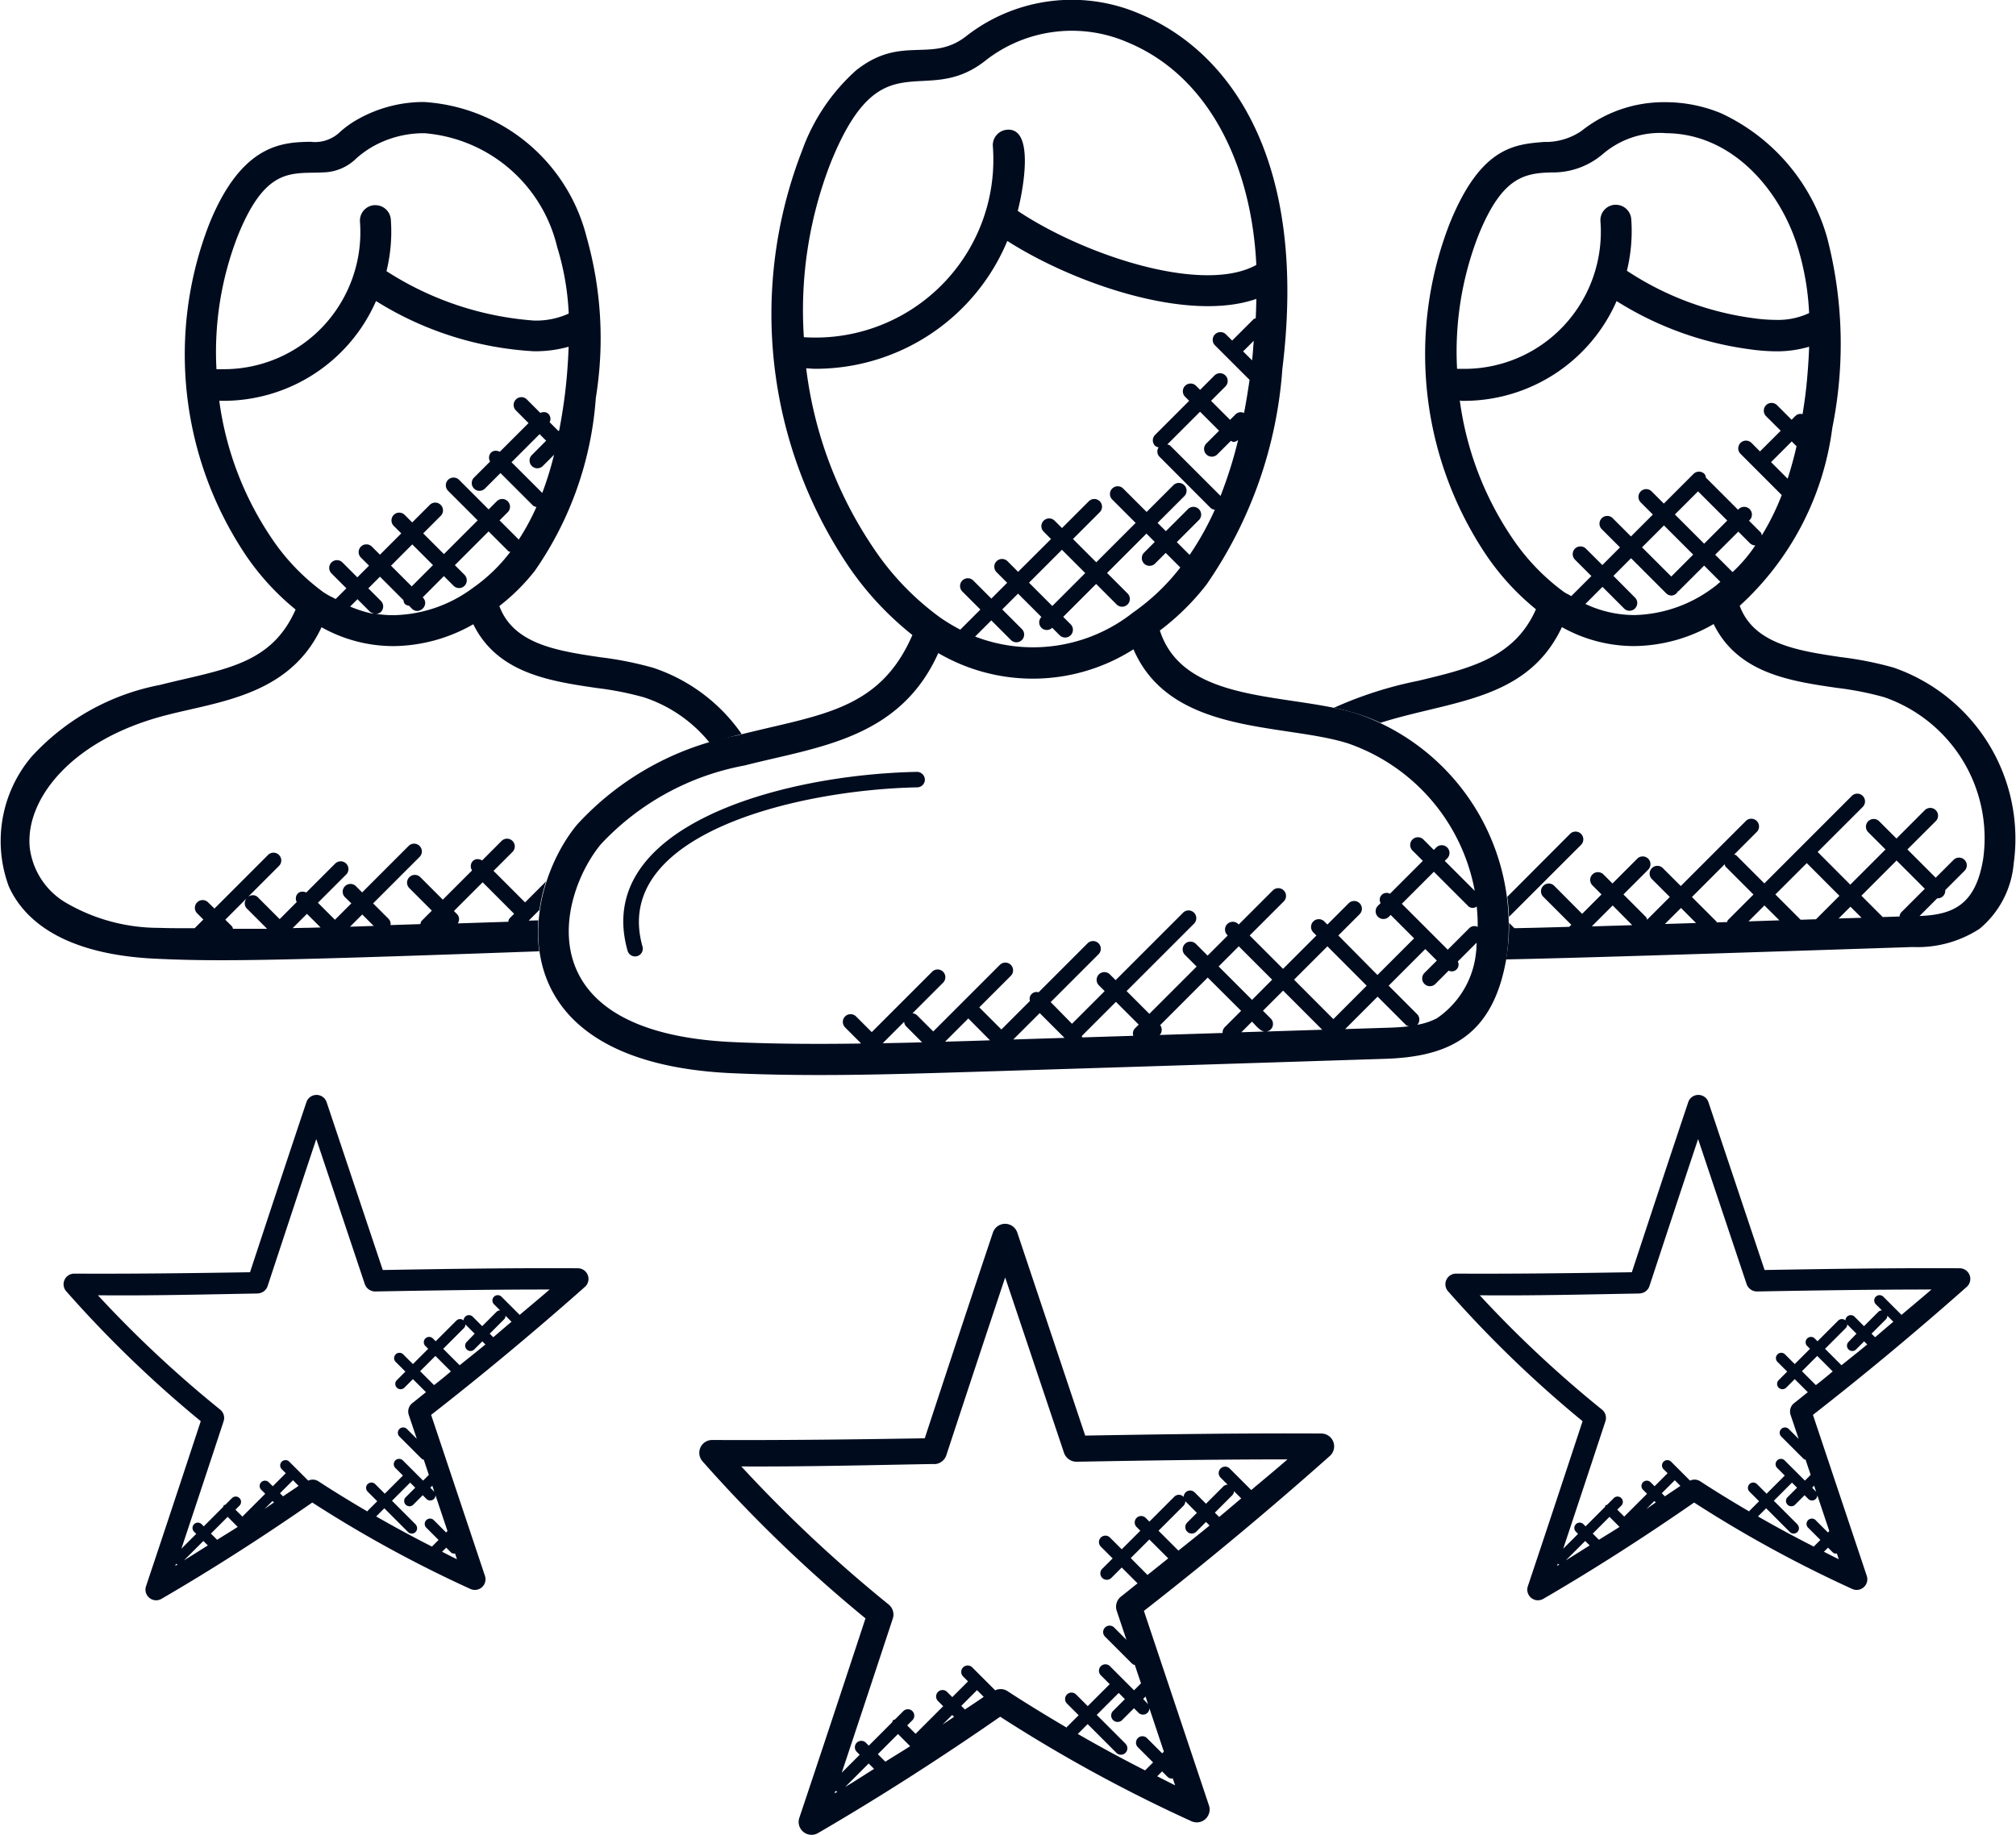 <svg xmlns="http://www.w3.org/2000/svg" width="65.072" height="59.24" viewBox="0 0 65.072 59.24">
  <g id="customer-rating" transform="translate(-381.956 -119.702)">
    <path id="Path_5373" data-name="Path 5373" d="M27.038,26.367c-.713,2.165-1.426,4.323-2.137,6.443a.416.416,0,0,0,.6.491c1.91-1.11,3.888-2.373,5.885-3.759a48.359,48.359,0,0,0,6.174,3.374.415.415,0,0,0,.565-.509l-2.1-6.282c1.994-1.555,4.013-3.234,6-5a.415.415,0,0,0-.273-.726c-2.573-.015-5.168.025-7.622.067l-2.192-6.554a.415.415,0,0,0-.787,0c-.732,2.185-1.467,4.409-2.2,6.641-2.214.037-4.564.066-6.858.055a.414.414,0,0,0-.314.69A45.465,45.465,0,0,0,27.038,26.367Zm-.969,5.568c.022.008.041.026.064.027l-.092.057C26.05,31.991,26.06,31.963,26.069,31.936ZM28.087,30.1l.392.393c-.271.176-.535.333-.8.5l-.242-.242Zm2.767-1.2c-.2.141-.4.271-.607.409l-.117-.117.508-.508Zm-.957.645-.37.25.31-.31Zm-2.582,1.681c-.31.194-.623.4-.931.583l.757-.757Zm8.119-.811-.932-.932.709-.709.2.2-.382.382a.207.207,0,0,0,.293.294l.382-.382.145.145a.207.207,0,0,0,.294,0,.2.2,0,0,0,.059-.143l.467,1.4-.054.054-.491-.491a.207.207,0,1,0-.294.293l.491.491-.258.258q-1.1-.559-2.172-1.177l.318-.318.931.932a.208.208,0,0,0,.295-.293Zm.751-1.189a.2.2,0,0,0-.045-.109L36,28.969l.079-.079Zm.267,2.241.16-.16.174.174a.173.173,0,0,0,.17.051l.076.225C36.838,31.661,36.646,31.561,36.452,31.464Zm-.31-6.5L35.6,24.42l.6-.6.61.609C36.584,24.611,36.364,24.788,36.143,24.963Zm2.789-2.708.235.234c-.237.2-.475.405-.712.6l-.139-.139.559-.559A.2.2,0,0,0,38.932,22.255Zm-9.672-.872a.417.417,0,0,0,.388-.286c.633-1.925,1.267-3.845,1.9-5.74l1.9,5.665a.428.428,0,0,0,.4.284c2.187-.039,4.5-.076,6.8-.076h.012c-.388.339-.779.659-1.17.99l-.7-.7a.208.208,0,0,0-.294.294l.232.232a.209.209,0,0,0-.139.057l-.559.559-.36-.361a.208.208,0,1,0-.294.294l.36.361-.308.308a.208.208,0,1,0,.294.294l.308-.308.115.115c-.335.277-.67.54-1.005.811l-.643-.643.8-.8a.208.208,0,1,0-.294-.294l-.8.8-.12-.12a.207.207,0,0,0-.293.294l.12.12-.6.6-.385-.385a.208.208,0,0,0-.294.294l.385.385-.34.34a.208.208,0,0,0,.294.294l.34-.34.511.511c-.178.139-.356.289-.534.426a.416.416,0,0,0-.139.46l.314.937-.392-.392a.208.208,0,1,0-.294.294l.877.877a.2.2,0,0,0,.079.033l.2.593-.225.225-.782-.783a.208.208,0,0,0-.294.294l.291.291-.709.709-.381-.381a.208.208,0,0,0-.294.294l.381.381-.381.381s0,.012-.007.017c-.648-.381-1.292-.773-1.92-1.184a.409.409,0,0,0-.385-.018l-.746-.746a.208.208,0,0,0-.294.294l.163.163-.508.508-.163-.163a.208.208,0,1,0-.294.294l.163.163-.891.891-.271-.271.168-.168a.207.207,0,0,0-.293-.294l-.27.27c-.021.01-.045.008-.062.026s-.016.042-.026.062l-.756.757-.09-.09a.208.208,0,1,0-.294.294l.09.09-.579.579q.823-2.472,1.648-4.977a.416.416,0,0,0-.133-.452,45,45,0,0,1-4.757-4.458C25.15,21.473,27.256,21.417,29.26,21.383Z" transform="translate(382.854 145.583)" fill="#000c1e"/>
    <path id="Path_5374" data-name="Path 5374" d="M26.11,24.165c-.59,1.79-1.179,3.575-1.767,5.329a.344.344,0,0,0,.5.406c1.58-.918,3.216-1.963,4.867-3.109a39.994,39.994,0,0,0,5.106,2.791.344.344,0,0,0,.468-.421l-1.738-5.2c1.649-1.286,3.319-2.675,4.965-4.133a.344.344,0,0,0-.226-.6c-2.128-.012-4.274.021-6.3.056l-1.813-5.42a.344.344,0,0,0-.651,0c-.606,1.807-1.213,3.646-1.821,5.492-1.831.03-3.774.055-5.672.045a.343.343,0,0,0-.26.57A37.6,37.6,0,0,0,26.11,24.165Zm-.8,4.605c.018.007.034.021.053.022l-.076.047Zm1.669-1.517.324.325c-.224.146-.443.275-.665.416l-.2-.2Zm2.288-1c-.168.117-.334.224-.5.338l-.1-.1.42-.42Zm-.792.533L28.168,27l.257-.257Zm-2.136,1.39c-.257.161-.516.327-.77.482l.626-.626Zm6.715-.671-.771-.771.586-.586.164.164-.316.316a.172.172,0,0,0,.242.243l.316-.316.12.12a.172.172,0,0,0,.243,0,.169.169,0,0,0,.049-.118l.387,1.155-.045.045-.406-.406a.172.172,0,0,0-.243.242l.406.406-.214.214q-.909-.462-1.8-.973l.263-.263.77.771a.172.172,0,0,0,.244-.242Zm.621-.983a.161.161,0,0,0-.037-.09l-.119-.12.065-.065ZM33.9,28.38l.133-.132.144.144a.143.143,0,0,0,.141.043l.062.186C34.215,28.543,34.056,28.46,33.9,28.38ZM33.64,23l-.449-.449.493-.493.5.5C34.005,22.712,33.823,22.859,33.64,23Zm2.307-2.239.194.194c-.2.165-.393.335-.589.5l-.115-.115.463-.463A.164.164,0,0,0,35.947,20.764Zm-8-.721a.345.345,0,0,0,.321-.236c.524-1.592,1.048-3.18,1.571-4.747l1.567,4.685a.354.354,0,0,0,.332.235c1.809-.032,3.718-.063,5.623-.063h.01c-.321.28-.645.545-.967.819l-.581-.581a.172.172,0,1,0-.243.243l.192.192a.173.173,0,0,0-.115.047l-.463.463-.3-.3a.172.172,0,1,0-.243.243l.3.3L34.7,21.6a.172.172,0,1,0,.243.243l.255-.255.1.1c-.277.229-.554.447-.831.671l-.531-.531.661-.661a.172.172,0,1,0-.243-.243l-.661.661-.1-.1a.172.172,0,0,0-.242.243l.1.1-.493.493-.319-.319a.172.172,0,0,0-.243.243l.319.319-.281.281a.172.172,0,0,0,.243.243l.281-.281.422.422c-.147.115-.295.239-.441.352a.344.344,0,0,0-.115.38l.26.775-.324-.324a.172.172,0,0,0-.243.243l.726.726a.162.162,0,0,0,.065.027l.164.49-.186.186-.647-.647a.172.172,0,1,0-.243.243l.24.24-.586.586-.315-.315a.172.172,0,0,0-.243.243l.315.315-.315.315s0,.01-.006.014c-.536-.315-1.068-.639-1.588-.979a.338.338,0,0,0-.319-.015l-.617-.617a.172.172,0,0,0-.243.243l.135.135-.42.42-.135-.135a.172.172,0,0,0-.243.243l.135.135-.737.737-.224-.224.139-.139a.172.172,0,0,0-.242-.243l-.223.223c-.017.008-.037.007-.051.021s-.013.034-.021.051l-.625.626-.075-.075a.172.172,0,0,0-.243.243l.075.075-.479.479q.681-2.044,1.363-4.116a.344.344,0,0,0-.11-.374A37.212,37.212,0,0,1,22.79,20.1C24.548,20.117,26.29,20.071,27.948,20.043Z" transform="translate(406.928 141.419)" fill="#000c1e"/>
    <path id="Path_5375" data-name="Path 5375" d="M26.11,24.165c-.59,1.79-1.179,3.575-1.767,5.329a.344.344,0,0,0,.5.406c1.58-.918,3.216-1.963,4.867-3.109a39.994,39.994,0,0,0,5.106,2.791.344.344,0,0,0,.468-.421l-1.738-5.2c1.649-1.286,3.319-2.675,4.965-4.133a.344.344,0,0,0-.226-.6c-2.128-.012-4.274.021-6.3.056l-1.813-5.42a.344.344,0,0,0-.651,0c-.606,1.807-1.213,3.646-1.821,5.492-1.831.03-3.774.055-5.672.045a.343.343,0,0,0-.26.57A37.6,37.6,0,0,0,26.11,24.165Zm-.8,4.605c.018.007.034.021.053.022l-.076.047Zm1.669-1.517.324.325c-.224.146-.443.275-.665.416l-.2-.2Zm2.288-1c-.168.117-.334.224-.5.338l-.1-.1.42-.42Zm-.792.533L28.168,27l.257-.257Zm-2.136,1.39c-.257.161-.516.327-.77.482l.626-.626Zm6.715-.671-.771-.771.586-.586.164.164-.316.316a.172.172,0,0,0,.242.243l.316-.316.12.12a.172.172,0,0,0,.243,0,.169.169,0,0,0,.049-.118l.387,1.155-.045.045-.406-.406a.172.172,0,0,0-.243.242l.406.406-.214.214q-.909-.462-1.8-.973l.263-.263.77.771a.172.172,0,0,0,.244-.242Zm.621-.983a.161.161,0,0,0-.037-.09l-.119-.12.065-.065ZM33.9,28.38l.133-.132.144.144a.143.143,0,0,0,.141.043l.062.186C34.215,28.543,34.056,28.46,33.9,28.38ZM33.64,23l-.449-.449.493-.493.5.5C34.005,22.712,33.823,22.859,33.64,23Zm2.307-2.239.194.194c-.2.165-.393.335-.589.5l-.115-.115.463-.463A.164.164,0,0,0,35.947,20.764Zm-8-.721a.345.345,0,0,0,.321-.236c.524-1.592,1.048-3.18,1.571-4.747l1.567,4.685a.354.354,0,0,0,.332.235c1.809-.032,3.718-.063,5.623-.063h.01c-.321.28-.645.545-.967.819l-.581-.581a.172.172,0,1,0-.243.243l.192.192a.173.173,0,0,0-.115.047l-.463.463-.3-.3a.172.172,0,1,0-.243.243l.3.3L34.7,21.6a.172.172,0,1,0,.243.243l.255-.255.1.1c-.277.229-.554.447-.831.671l-.531-.531.661-.661a.172.172,0,1,0-.243-.243l-.661.661-.1-.1a.172.172,0,0,0-.242.243l.1.1-.493.493-.319-.319a.172.172,0,0,0-.243.243l.319.319-.281.281a.172.172,0,0,0,.243.243l.281-.281.422.422c-.147.115-.295.239-.441.352a.344.344,0,0,0-.115.38l.26.775-.324-.324a.172.172,0,0,0-.243.243l.726.726a.162.162,0,0,0,.065.027l.164.49-.186.186-.647-.647a.172.172,0,1,0-.243.243l.24.24-.586.586-.315-.315a.172.172,0,0,0-.243.243l.315.315-.315.315s0,.01-.006.014c-.536-.315-1.068-.639-1.588-.979a.338.338,0,0,0-.319-.015l-.617-.617a.172.172,0,0,0-.243.243l.135.135-.42.42-.135-.135a.172.172,0,0,0-.243.243l.135.135-.737.737-.224-.224.139-.139a.172.172,0,0,0-.242-.243l-.223.223c-.017.008-.037.007-.051.021s-.013.034-.021.051l-.625.626-.075-.075a.172.172,0,0,0-.243.243l.075.075-.479.479q.681-2.044,1.363-4.116a.344.344,0,0,0-.11-.374A37.212,37.212,0,0,1,22.79,20.1C24.548,20.117,26.29,20.071,27.948,20.043Z" transform="translate(362.326 141.419)" fill="#000c1e"/>
    <path id="Subtraction_33" data-name="Subtraction 33" d="M4069.143-923c-.739,0-1.349-.013-2.042-.045-3.177-.129-4.375-1.344-4.82-2.339a4.216,4.216,0,0,1,.733-4.185,7.519,7.519,0,0,1,4.144-2.318c.274-.07.542-.132.8-.192,1.617-.376,2.89-.672,3.58-2.243a8.173,8.173,0,0,1-1.61-1.758,11.64,11.64,0,0,1-1.179-10.685c1.055-2.612,2.389-2.64,3.271-2.658a1.163,1.163,0,0,0,.955-.319,3.108,3.108,0,0,1,.558-.4,4.327,4.327,0,0,1,2.15-.565,5.785,5.785,0,0,1,5.253,4.379,11.972,11.972,0,0,1,.292,5.178,11.129,11.129,0,0,1-1.963,5.571,6.44,6.44,0,0,1-1.15,1.144c.458,1.238,1.886,1.45,3.269,1.655a11.243,11.243,0,0,1,1.693.338,5.64,5.64,0,0,1,2.86,2.141l-.154.039c-.3.076-.6.159-.876.246a4.545,4.545,0,0,0-2.131-1.473,10.2,10.2,0,0,0-1.524-.3c-1.5-.221-3.2-.472-3.978-2.058a5.262,5.262,0,0,1-2.578.706,4.746,4.746,0,0,1-2.321-.609c-.88,1.887-2.677,2.3-4.262,2.66-.249.057-.483.11-.711.169-3.127.789-4.6,2.754-4.444,4.288a2.4,2.4,0,0,0,1.128,1.754,5.953,5.953,0,0,0,3.053.834c.239.01.491.011.713.011h.013c.139,0,.277,0,.415,0l.281-.28-.2-.2a.249.249,0,0,1-.074-.178.247.247,0,0,1,.074-.176.249.249,0,0,1,.177-.074.246.246,0,0,1,.176.074l.205.2,1.729-1.73a.249.249,0,0,1,.177-.074.247.247,0,0,1,.177.074.248.248,0,0,1,.074.178.246.246,0,0,1-.074.176l-.993.993a.274.274,0,0,1,.151-.048.22.22,0,0,1,.159.066l.705.706.551-.552a.238.238,0,0,1,.033-.274.21.21,0,0,1,.151-.061.3.3,0,0,1,.123.028l.934-.934a.251.251,0,0,1,.177-.073.248.248,0,0,1,.177.073.247.247,0,0,1,.074.176.249.249,0,0,1-.074.178l-.911.911.549.549.529-.529-.205-.2a.249.249,0,0,1-.074-.178.248.248,0,0,1,.074-.176.249.249,0,0,1,.177-.074.247.247,0,0,1,.177.074l.2.2,1.5-1.5a.247.247,0,0,1,.177-.074.247.247,0,0,1,.177.074.246.246,0,0,1,.074.177.247.247,0,0,1-.074.177l-1.5,1.5.5.5a.241.241,0,0,1,.063.2l.634-.02.328-.011c0-.01.006-.02.008-.029a.15.15,0,0,1,.039-.081l.324-.325-.726-.726a.248.248,0,0,1-.074-.178.246.246,0,0,1,.074-.176.25.25,0,0,1,.177-.074.247.247,0,0,1,.177.074l.726.726.945-.945a.241.241,0,0,1,.022-.3.216.216,0,0,1,.156-.064.276.276,0,0,1,.145.043l.628-.629a.249.249,0,0,1,.177-.074.249.249,0,0,1,.177.074.25.25,0,0,1,0,.353l-.613.612,1.018,1.018.678-.678a5.658,5.658,0,0,0-.213.919l-.347.348.31-.01a4.584,4.584,0,0,0,.03,1C4073.312-923.07,4070.843-923,4069.143-923Zm.8-1.984-.674.675.213.213a.1.1,0,0,1,.026.053.186.186,0,0,0,.01.029h.324c.255,0,.518,0,.777,0l-.657-.657A.24.24,0,0,1,4069.948-924.983Zm1.961.487h0l-.46.46.4-.009c.167,0,.333-.007.5-.012l-.438-.438Zm1.786.02h0l-.395.395.764-.025-.37-.37Zm3.89-1.043h0l-.931.931.1.1a.24.24,0,0,1,.024.3l.311-.01,1.323-.043,0-.019a.191.191,0,0,1,.042-.095l.143-.143-1.017-1.018Zm-3.318-9.863h0l-.377.377.406.406a.249.249,0,0,1,.074.178.249.249,0,0,1-.074.178.24.24,0,0,1-.153.062,3.661,3.661,0,0,0,.56.043,4.423,4.423,0,0,0,2.552-.873,5.406,5.406,0,0,0,1.216-1.167.066.066,0,0,0-.028-.012.072.072,0,0,1-.035-.017l-.635-.636-1.089,1.09.312.312a.252.252,0,0,1,0,.354.245.245,0,0,1-.176.073.251.251,0,0,1-.177-.073l-.313-.313-.686.688.006.005a.235.235,0,0,1,.058.265.27.27,0,0,1-.241.167.243.243,0,0,1-.173-.077l-.092-.094-.009,0a.218.218,0,0,1-.117-.049.213.213,0,0,1-.05-.115l0-.011-.757-.758Zm-.73.732h0l-.233.233a3.854,3.854,0,0,0,.7.225.349.349,0,0,0,.041,0l.041,0a.251.251,0,0,1-.143-.058l-.405-.406Zm-4.457-6.409a10.365,10.365,0,0,0,1.675,4.414,6.938,6.938,0,0,0,1.684,1.763,2.537,2.537,0,0,0,.274.159l.006,0,.117.063.346-.346-.481-.482a.251.251,0,0,1,0-.353.25.25,0,0,1,.178-.074.249.249,0,0,1,.177.074l.48.481.377-.377-.261-.261a.249.249,0,0,1-.074-.177.249.249,0,0,1,.074-.177.248.248,0,0,1,.176-.073.25.25,0,0,1,.177.073l.261.261.688-.688-.243-.242a.251.251,0,0,1,0-.354.247.247,0,0,1,.177-.074.249.249,0,0,1,.177.074l.242.242.567-.566a.249.249,0,0,1,.177-.074.246.246,0,0,1,.176.074.247.247,0,0,1,.074.176.249.249,0,0,1-.074.178l-.565.566.669.669,1.089-1.089-.955-.955a.253.253,0,0,1,0-.355.249.249,0,0,1,.177-.072.249.249,0,0,1,.177.072l.955.956.263-.263a.249.249,0,0,1,.177-.074.246.246,0,0,1,.176.074.247.247,0,0,1,.074.176.249.249,0,0,1-.074.178l-.263.263.62.62a7.58,7.58,0,0,0,.569-1.052l-.025-.007a.173.173,0,0,1-.086-.04l-1.049-1.049-.5.5a.25.25,0,0,1-.177.074.244.244,0,0,1-.176-.074.248.248,0,0,1-.074-.176.249.249,0,0,1,.074-.178l.518-.518a.24.24,0,0,1,.029-.286.211.211,0,0,1,.153-.062.293.293,0,0,1,.132.033l.927-.926-.407-.409a.246.246,0,0,1-.074-.177.247.247,0,0,1,.074-.177.246.246,0,0,1,.176-.074.249.249,0,0,1,.177.074l.433.433a.319.319,0,0,1,.117-.024.2.2,0,0,1,.149.06.234.234,0,0,1,.036.266l.281.281a.03.03,0,0,0,.013-.005.027.027,0,0,1,.013-.005c.077-.4.138-.786.187-1.173.061-.5.1-1.006.119-1.535a3.984,3.984,0,0,1-1.123.146,10.722,10.722,0,0,1-5.094-1.621,5.379,5.379,0,0,1-4.97,3.221l-.053,0-.039,0Zm6.229,4.635h0l-.686.688.668.668.687-.687-.669-.669Zm4.11-3.559h0l-.906.907.992.991a10.9,10.9,0,0,0,.381-1.233l-.364.364a.248.248,0,0,1-.176.073.25.25,0,0,1-.177-.073.249.249,0,0,1-.074-.178.247.247,0,0,1,.074-.176l.461-.463-.211-.212Zm-3.73-9.715a3.357,3.357,0,0,0-1.664.435,3.263,3.263,0,0,0-.513.369,1.564,1.564,0,0,1-1.061.46c-.114.006-.227.008-.336.01-.874.014-1.624.027-2.436,2.035a10.338,10.338,0,0,0-.69,4.309c.062,0,.127,0,.2,0a4.4,4.4,0,0,0,3.265-1.409,4.444,4.444,0,0,0,1.167-3.35.5.5,0,0,1,.119-.363.494.494,0,0,1,.341-.173h.036a.5.5,0,0,1,.5.461,5.34,5.34,0,0,1-.14,1.669,10.132,10.132,0,0,0,4.747,1.594,2.522,2.522,0,0,0,1.135-.225,8.548,8.548,0,0,0-.372-2.145A4.8,4.8,0,0,0,4075.688-949.7Zm34.925,26.672h0l.006-.036.007-.044a6.432,6.432,0,0,0,.085-1.1l.172.173c.591-.011,1.186-.026,1.769-.044l.067-.066-.905-.905a.25.25,0,0,1,0-.353.25.25,0,0,1,.178-.074.248.248,0,0,1,.177.074l.9.905.625-.627-.291-.291a.248.248,0,0,1-.074-.178.248.248,0,0,1,.074-.178.248.248,0,0,1,.176-.072.251.251,0,0,1,.177.072l.292.293.8-.8a.247.247,0,0,1,.176-.073.252.252,0,0,1,.178.073.253.253,0,0,1,0,.354l-.8.8.728.729a.116.116,0,0,1,.026.054.257.257,0,0,0,.011.032l.732-.733-.578-.577a.247.247,0,0,1-.074-.177.247.247,0,0,1,.074-.177.248.248,0,0,1,.177-.074.243.243,0,0,1,.176.074l.579.578,2.1-2.1a.243.243,0,0,1,.175-.073.248.248,0,0,1,.177.073.247.247,0,0,1,.074.178.244.244,0,0,1-.074.176l-.727.728a.1.1,0,0,0,.026.009.082.082,0,0,1,.041.019l.905.905,2.823-2.824a.248.248,0,0,1,.177-.074.248.248,0,0,1,.177.074.252.252,0,0,1,0,.354l-1.456,1.455,1.053,1.056,1.137-1.137-.558-.557a.247.247,0,0,1-.074-.177.248.248,0,0,1,.074-.177.248.248,0,0,1,.177-.073.247.247,0,0,1,.176.073l.559.558.914-.915a.25.25,0,0,1,.177-.073.248.248,0,0,1,.177.073.244.244,0,0,1,.074.176.247.247,0,0,1-.074.178l-.915.913.913.913.577-.576a.245.245,0,0,1,.176-.073.248.248,0,0,1,.177.073.244.244,0,0,1,.074.176.247.247,0,0,1-.074.178l-.623.623a.239.239,0,0,1-.067.191.245.245,0,0,1-.177.074.017.017,0,0,1-.008,0l-.006,0-.57.57c1.089-.041,1.813-.364,2.054-1.848a4.817,4.817,0,0,0-3.2-5.217,10.1,10.1,0,0,0-1.526-.3c-1.5-.219-3.191-.466-3.975-2.06a5.193,5.193,0,0,1-2.574.711,4.759,4.759,0,0,1-2.323-.612c-.872,1.853-2.545,2.254-4.317,2.679-.507.122-1.032.248-1.539.41a6.382,6.382,0,0,0-.747-.29,7.522,7.522,0,0,0-.759-.193,12.616,12.616,0,0,1,2.724-.873c1.667-.4,3.106-.736,3.8-2.309a8.128,8.128,0,0,1-1.61-1.758,11.637,11.637,0,0,1-1.179-10.685c1-2.478,2.088-2.566,3.046-2.644a2.057,2.057,0,0,0,1.206-.351,4.267,4.267,0,0,1,2.716-.933,4.687,4.687,0,0,1,1.8.359,6.329,6.329,0,0,1,3.418,4.008,13.63,13.63,0,0,1,.169,6.146,9.4,9.4,0,0,1-2.989,5.746c.458,1.24,1.895,1.453,3.283,1.659a11.177,11.177,0,0,1,1.678.334,5.845,5.845,0,0,1,3.882,6.333,3.079,3.079,0,0,1-1.1,2.1,3.673,3.673,0,0,1-2.156.59c-7.287.24-10.958.357-13.132.4Zm3.442-1.741-.673.673.1,0,.612-.019h.036l.555-.018Zm2.205.081-.519.517.291-.009.713-.022Zm1.407-1.408-1.054,1.055.789.789a.028.028,0,0,1,.007.015.039.039,0,0,0,.006.014h.023l.31-.01a.134.134,0,0,0,.01-.028.084.084,0,0,1,.018-.038l.823-.823-.9-.9a.075.075,0,0,1-.019-.039A.1.1,0,0,0,4117.667-926.094Zm1.286,1.327-.514.514c.328-.012.655-.022.982-.033h.015Zm1.367-1.367-1.014,1.012.814.815.052,0c.148-.005.3-.011.445-.014l.757-.757Zm1.409,1.407-.381.38.24-.007.5-.015Zm1.489-1.491-1.135,1.136.688.689.542-.017a.24.24,0,0,1,.056-.135l.761-.761Zm-9.493-8.835-.551.552a3.723,3.723,0,0,0,1.583.359,4.413,4.413,0,0,0,2.538-.882,1.655,1.655,0,0,0,.144-.114c.03-.026.061-.053.092-.077l-.524-.524-.826.825a.027.027,0,0,1-.012.005l-.01,0a.238.238,0,0,1-.207.137.248.248,0,0,1-.173-.075l-1.131-1.131-.569.571.695.7a.241.241,0,0,1,.074.174.246.246,0,0,1-.074.178.243.243,0,0,1-.176.074.246.246,0,0,1-.176-.074Zm-4.605-6.018h0a10.357,10.357,0,0,0,1.675,4.416,7,7,0,0,0,1.68,1.763,1.2,1.2,0,0,0,.131.076c.043.022.079.041.112.062l.649-.648-.53-.53a.253.253,0,0,1,0-.354.252.252,0,0,1,.177-.073.252.252,0,0,1,.177.073l.53.529.57-.57-.588-.588a.247.247,0,0,1-.074-.178.244.244,0,0,1,.074-.176.245.245,0,0,1,.176-.074.25.25,0,0,1,.177.074l.589.589.707-.707-.393-.393a.253.253,0,0,1,0-.354.246.246,0,0,1,.177-.074.248.248,0,0,1,.177.074l.393.393.958-.958a.248.248,0,0,1,.177-.073.247.247,0,0,1,.176.073.2.2,0,0,1,.044.1c0,.007,0,.015.005.022l1.035,1.035.021-.021a.247.247,0,0,1,.176-.073.249.249,0,0,1,.177.073.245.245,0,0,1,.074.177.245.245,0,0,1-.074.177l-.02.02.372.373a.132.132,0,0,1,.034.07c0,.012.005.022.008.03a7.929,7.929,0,0,0,.642-1.3l-1.329-1.331a.244.244,0,0,1-.074-.176.247.247,0,0,1,.074-.178.245.245,0,0,1,.176-.073.25.25,0,0,1,.177.073l.274.276.669-.668-.473-.471a.253.253,0,0,1,0-.354.252.252,0,0,1,.178-.073.248.248,0,0,1,.177.073l.471.471.049-.051c.077-.081.133-.139.235-.139a.347.347,0,0,1,.069.008c.027-.172.063-.4.093-.64,0-.006.088-.665.119-1.536a3.688,3.688,0,0,1-1.065.148,6.246,6.246,0,0,1-.868-.068,10.673,10.673,0,0,1-4.282-1.554,5.383,5.383,0,0,1-4.972,3.221l-.046,0Zm6.59,4.035-.708.707.944.943.707-.708Zm2.4.2-.747.746.561.56a4.775,4.775,0,0,0,.734-.86.258.258,0,0,1-.175-.073Zm-1.3-1.3-.747.746.944.944.746-.747Zm3.024-1.611-.667.667.535.536c.114-.354.208-.7.287-1.048Zm-4.079-9.955a2.834,2.834,0,0,0-2,.661,2.478,2.478,0,0,1-1.669.609c-.912.019-1.615.176-2.366,2.032a10.366,10.366,0,0,0-.688,4.309c.063,0,.13,0,.2,0a4.393,4.393,0,0,0,3.261-1.41,4.445,4.445,0,0,0,1.167-3.351.5.5,0,0,1,.119-.364.5.5,0,0,1,.34-.172h.035a.5.5,0,0,1,.5.461,5.382,5.382,0,0,1-.14,1.669,9.726,9.726,0,0,0,4.086,1.532,5.241,5.241,0,0,0,.715.054,2.368,2.368,0,0,0,1.08-.219,8.544,8.544,0,0,0-.373-2.145C4119.452-947.86,4117.91-949.7,4115.753-949.7Zm-5.047,25.3v0c-.008-.211-.027-.428-.056-.643l2.028-2.034a.248.248,0,0,1,.177-.073.247.247,0,0,1,.176.073.248.248,0,0,1,.074.178.248.248,0,0,1-.074.178l-2.324,2.323Z" transform="translate(-3680.041 1073.702)" fill="#000c1e"/>
    <g id="Group_8460" data-name="Group 8460" transform="translate(-73.742 5.381)">
      <path id="Path_5363" data-name="Path 5363" d="M18.108,27.627c-1.835,2.228-2.694,7.7,5.066,8.022,2.561.113,5.087.035,7.639-.043q6.653-.207,13.32-.422c2.079-.055,3.557-.695,3.983-3.292A7.244,7.244,0,0,0,43.3,24.043c-2.165-.686-5.6-.285-6.376-2.688a8,8,0,0,0,1.5-1.477,13.951,13.951,0,0,0,2.454-6.972c.834-6.759-1.693-10.25-4.607-11.462a5.536,5.536,0,0,0-5.569.7c-1.145.925-2.1-.049-3.584,1.127a6.352,6.352,0,0,0-1.746,2.6A14.564,14.564,0,0,0,26.85,19.245,10.052,10.052,0,0,0,28.936,21.5c-1.074,2.483-3.042,2.569-5.661,3.243A9.363,9.363,0,0,0,18.108,27.627Zm10.562,6.36a.243.243,0,0,0,.059.142l.521.521c-.423.012-.847.02-1.272.029Zm2.111.619-.79.023.75-.75.7.706Zm2.265-.9.8.8-1.653.052Zm9.118.537-1.825.058a.243.243,0,0,0,.163-.067.25.25,0,0,0,0-.354l-.25-.25.65-.65Zm-.909-1.616,1.077-1.076L43.6,32.822,42.524,33.9ZM40.312,34.3l-.757.024.342-.342C40.015,34.1,40.167,34.3,40.312,34.3ZM39.9,33.279,38.821,32.2l.65-.65,1.077,1.077Zm-.354.354-.528.528a.242.242,0,0,0-.069.187l-2.04.064s.007,0,.009,0a.244.244,0,0,0,.015-.317l1.535-1.536Zm-3.43.57a.237.237,0,0,0-.049.236l-1.654.052a.265.265,0,0,0-.007-.048l1.1-1.1.735.735Zm7.989-.019-1.2.038,1.047-1.047.92.92c.025.025.059.025.089.037C44.675,34.167,44.381,34.177,44.1,34.184Zm3.026-2.455a2.921,2.921,0,0,1-1.267,2.145,2.159,2.159,0,0,1-.631.209.247.247,0,0,0-.005-.342l-.919-.92,1.183-1.183.372.372-.4.4a.25.25,0,0,0,.354.354l.428-.429a.219.219,0,0,0,.295-.295l.608-.609c-.01.1,0,.2-.019.3Zm.053-.806a.236.236,0,0,0-.268.036l-.7.7-1.482-1.482,1.034-1.034,1.094,1.094a.209.209,0,0,0,.289.027A5.373,5.373,0,0,1,47.182,30.923ZM30.961,21.55l.522-.522.637.637a.25.25,0,0,0,.353-.354l-.637-.637.51-.51.754.754a.249.249,0,0,0,0,.348.246.246,0,0,0,.348,0l.242.242a.25.25,0,0,0,.354-.354l-.24-.24,1.063-1.063.661.662a.25.25,0,0,0,.354-.354l-.662-.662,1.271-1.271.268.268-.341.343a.25.25,0,1,0,.353.354l.342-.342.471.471a6.928,6.928,0,0,1-1.522,1.451A5.206,5.206,0,0,1,30.961,21.55ZM32.7,19.811l1.063-1.063.752.752-1.063,1.063Zm5.724-4.142a.25.25,0,0,0,.354,0l.438-.438c.029.011.053.035.083.035a.248.248,0,0,0,.151-.063,13.746,13.746,0,0,1-.568,1.806l-1.625-1.624c-.025-.025-.061-.026-.092-.038l1.056-1.056.614.614-.411.411A.249.249,0,0,0,38.424,15.669Zm1.09-.737,0,0s0,0,0,.006Zm.386-2.3-.289-.289L39.955,12C39.935,12.216,39.926,12.416,39.9,12.636ZM26.3,6.251c1.655-4.1,3.024-1.7,5.031-3.325a4.521,4.521,0,0,1,4.555-.559c2.7,1.121,4.006,4.094,4.151,7.185-1.726.957-5.557-.313-7.7-1.744.206-.808.52-2.69-.344-2.621a.5.5,0,0,0-.46.537,5.742,5.742,0,0,1-6.1,6.161A13.121,13.121,0,0,1,26.3,6.251Zm1.371,12.428a13.224,13.224,0,0,1-2.163-5.789c.09,0,.181.015.272.015A6.707,6.707,0,0,0,32,8.778c2.137,1.368,5.824,2.646,8.038,1.87-.005.206-.008.412-.021.627-.023.012-.051.01-.07.029l-.69.69-.2-.2a.25.25,0,0,0-.354.354l1.116,1.115s0,0,0,0q-.08.555-.178,1.07a.235.235,0,0,0-.267.036l-.184.184-.614-.614.461-.461a.25.25,0,1,0-.353-.354l-.461.461-.134-.134a.25.25,0,0,0-.353.354l.134.134-1.1,1.1a.249.249,0,0,0,0,.353.235.235,0,0,0,.115.048.239.239,0,0,0,.023.3L38.564,17.4a.231.231,0,0,0,.134.055,9.409,9.409,0,0,1-.814,1.459l-.413-.413.722-.722a.25.25,0,0,0-.353-.353l-.722.722-.268-.268.86-.86a.25.25,0,1,0-.354-.353l-.86.86-.756-.756a.25.25,0,0,0-.354.354l.756.756-1.271,1.271-.752-.752.862-.862a.25.25,0,1,0-.354-.353l-.862.862-.238-.238a.25.25,0,0,0-.354.354l.238.238L32.348,19.46l-.341-.342a.25.25,0,0,0-.354.354l.342.342-.51.51-.583-.583a.25.25,0,0,0-.354.354l.583.583-.649.649a5.973,5.973,0,0,1-.647-.39h0A8.818,8.818,0,0,1,27.671,18.679Zm-4.153,7.033c2.334-.6,5-.835,6.254-3.629a6.045,6.045,0,0,0,6.3-.122C37.275,24.75,40.926,24.34,43,25a6.23,6.23,0,0,1,4.087,4.759l-.967-.967.079-.079a.25.25,0,0,0-.354-.354l-.079.079-.335-.336a.25.25,0,1,0-.354.354l.335.335-1.063,1.063a.22.22,0,0,0-.3.3l-.087.087a.25.25,0,0,0,.354.354l.058-.058.756.756-1.183,1.183L42.685,31.2l.69-.69a.25.25,0,0,0-.354-.353l-.69.69-.1-.1a.25.25,0,0,0-.354.354l.1.1L40.9,32.278,39.823,31.2l1.1-1.1a.25.25,0,0,0-.354-.354l-1.1,1.1-.015-.015a.25.25,0,1,0-.354.354l.015.015-.65.65-.378-.378a.25.25,0,1,0-.354.354l.378.378L36.585,33.73l-.735-.735,2.18-2.18a.25.25,0,0,0-.354-.353l-2.18,2.18-.186-.186a.25.25,0,1,0-.354.354l.186.186-1.055,1.055-.687-.7,1.541-1.541a.25.25,0,1,0-.353-.354l-1.579,1.579a.221.221,0,0,0-.278.278l-.922.922-.714-.714,1.018-1.018a.25.25,0,1,0-.354-.354l-2.15,2.15-.528-.528a.243.243,0,0,0-.142-.059l.985-.985a.25.25,0,1,0-.354-.353l-1.946,1.946-.506-.506a.25.25,0,1,0-.354.354l.506.506-.015.015c-1.346.019-2.7.015-4.04-.044-6.826-.279-5.711-4.719-4.337-6.387A8.444,8.444,0,0,1,23.518,25.712Z" transform="translate(456.212 113.322)" fill="#000c1e"/>
      <path id="Path_5367" data-name="Path 5367" d="M20.053,31.867a.25.25,0,0,0,.172-.309c-1.027-3.623,4.992-5.062,8.869-5.14a.25.25,0,0,0,.245-.255.257.257,0,0,0-.255-.245c-4.4.088-10.476,1.768-9.341,5.777A.252.252,0,0,0,20.053,31.867Z" transform="translate(456.212 113.322)" fill="#000c1e"/>
    </g>
  </g>
</svg>
